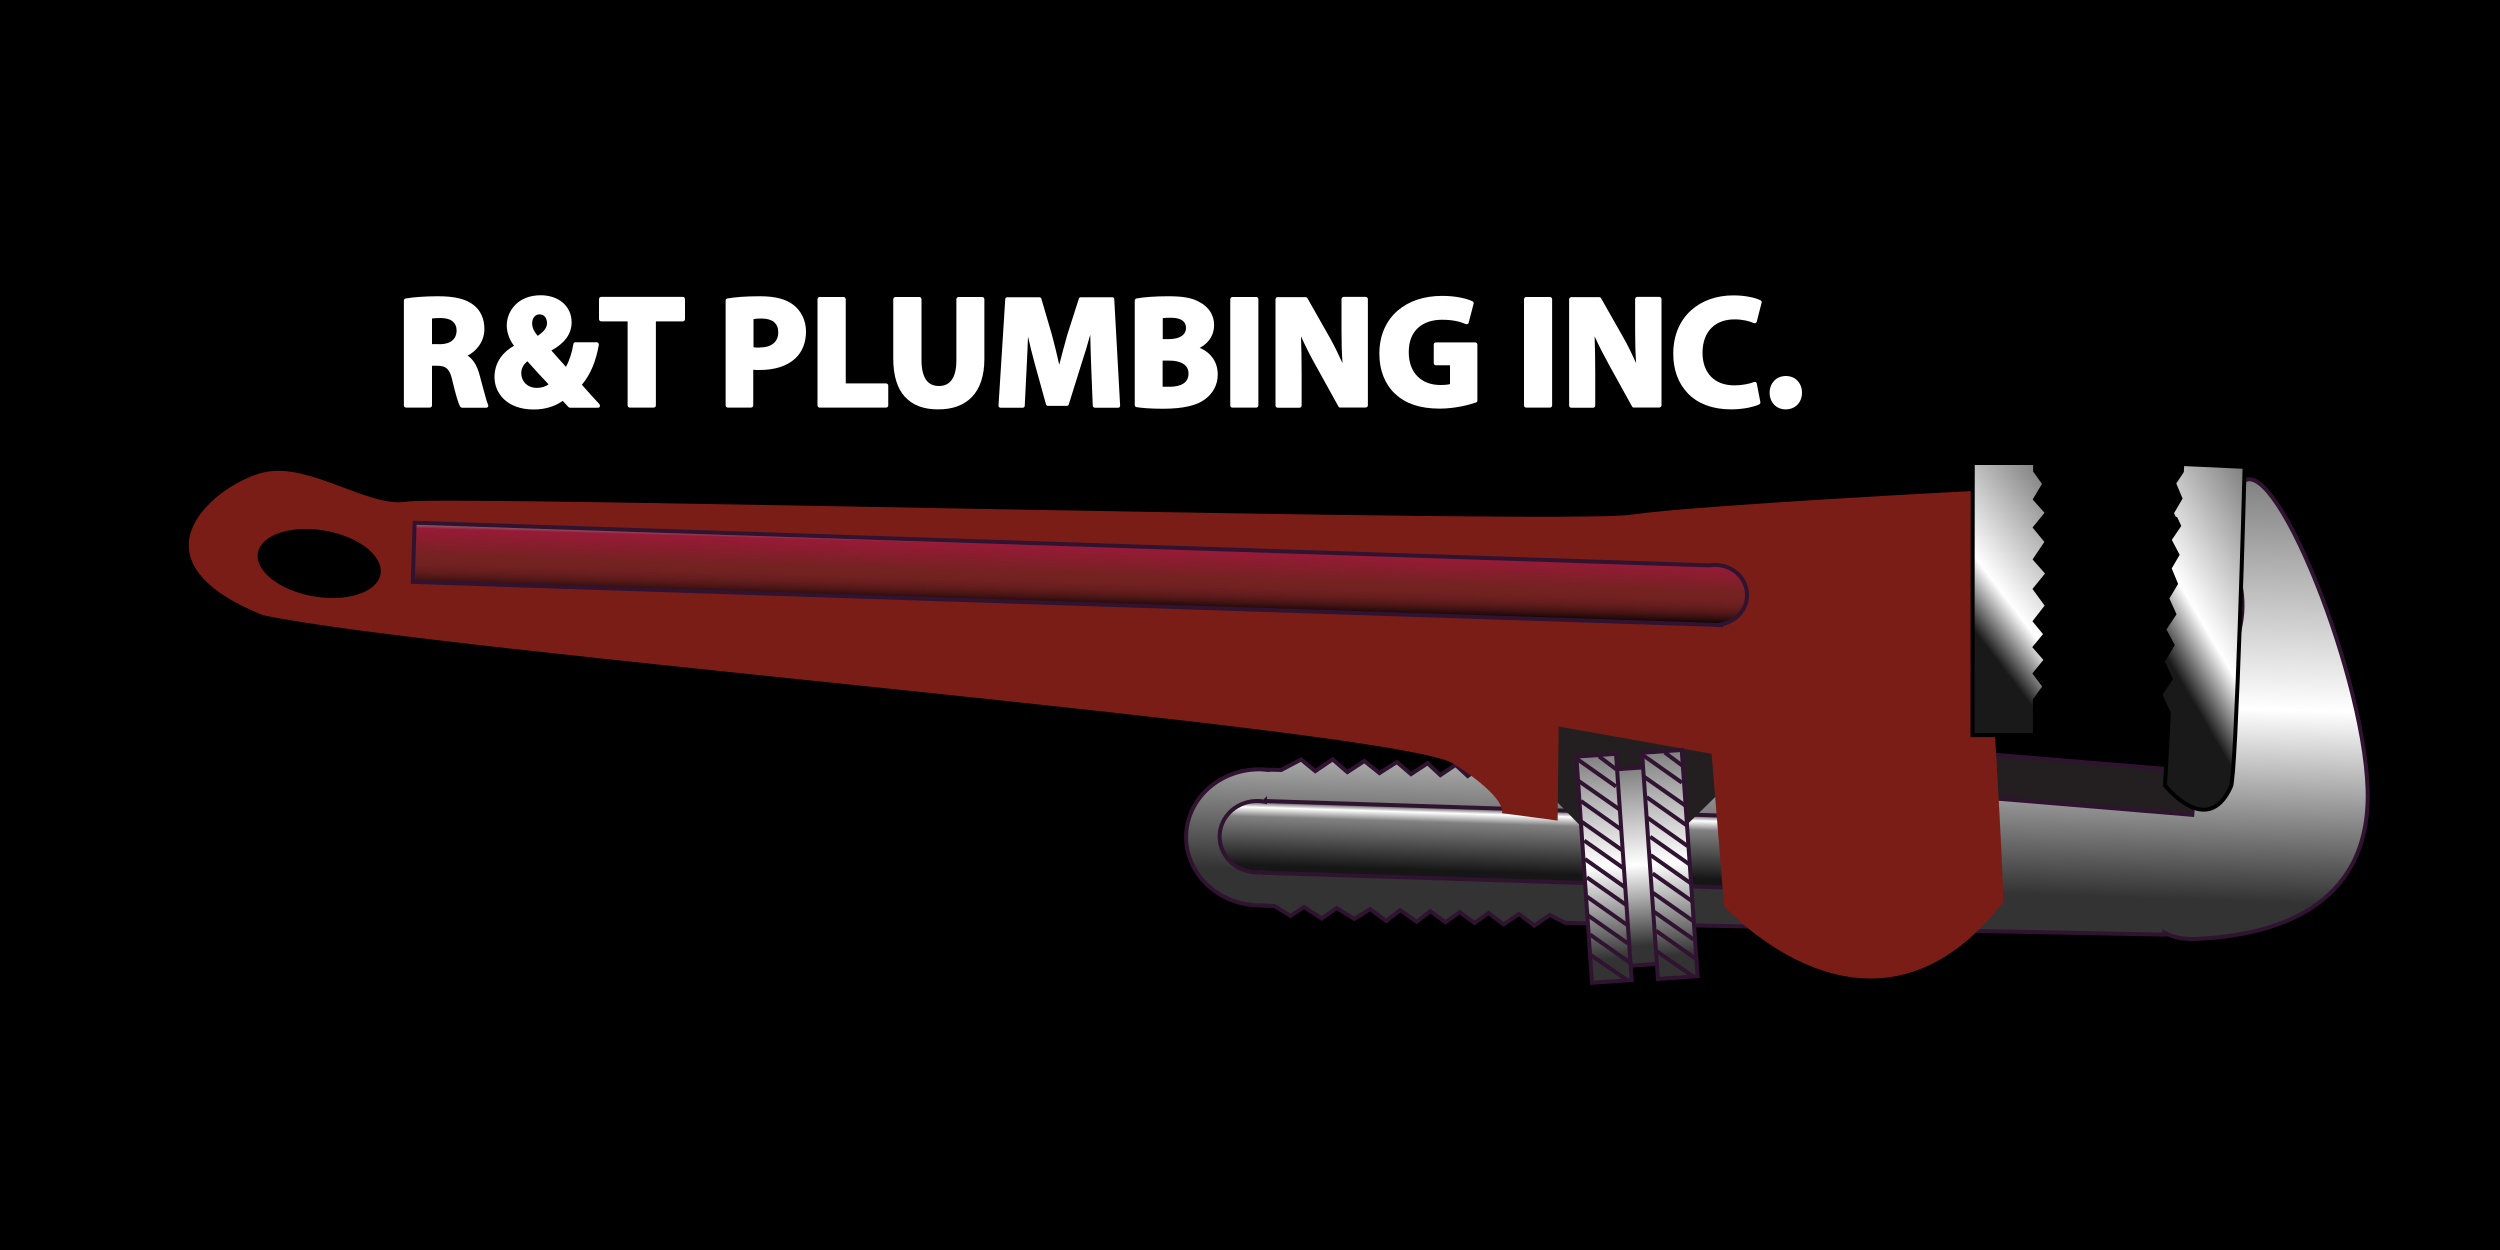<?xml version="1.0" encoding="UTF-8"?> <svg xmlns="http://www.w3.org/2000/svg" xmlns:xlink="http://www.w3.org/1999/xlink" id="Layer_1" viewBox="0 0 200 100"><defs><style>.cls-1{fill:url(#linear-gradient-6);}.cls-1,.cls-2,.cls-3,.cls-4,.cls-5,.cls-6,.cls-7{stroke-width:.32px;}.cls-1,.cls-2,.cls-3,.cls-6,.cls-7{stroke:#301331;}.cls-2{fill:url(#linear-gradient-7);}.cls-3{fill:url(#linear-gradient-5);}.cls-4{fill:url(#linear-gradient-8);}.cls-4,.cls-5{stroke:#000;}.cls-5{fill:url(#linear-gradient-4);}.cls-8{fill:url(#linear-gradient);}.cls-8,.cls-9,.cls-10,.cls-11,.cls-12,.cls-13,.cls-14{stroke-width:0px;}.cls-6,.cls-13{fill:#231f20;}.cls-15{filter:url(#drop-shadow-1);}.cls-7{fill:none;}.cls-9{fill:url(#linear-gradient-2);}.cls-10{fill:url(#linear-gradient-3);}.cls-12{fill:#7b1d17;}.cls-14{fill:#fff;}</style><filter id="drop-shadow-1" filterUnits="userSpaceOnUse"><feOffset dx="2.25" dy="2.25"></feOffset><feGaussianBlur result="blur" stdDeviation="1.61"></feGaussianBlur><feFlood flood-color="#231f20" flood-opacity=".24"></feFlood><feComposite in2="blur" operator="in"></feComposite><feComposite in="SourceGraphic"></feComposite></filter><linearGradient id="linear-gradient" x1="252.01" y1="496.2" x2="277.16" y2="468.34" gradientTransform="translate(653.73 250.87) rotate(139.76)" gradientUnits="userSpaceOnUse"><stop offset="0" stop-color="#de1c4d"></stop><stop offset="0" stop-color="#818181"></stop><stop offset=".49" stop-color="#fff"></stop><stop offset=".9" stop-color="#333"></stop></linearGradient><linearGradient id="linear-gradient-2" x1="625.43" y1="326.47" x2="625.42" y2="320.69" gradientTransform="translate(890.18 413.8) rotate(-178.16) scale(1.25 1)" gradientUnits="userSpaceOnUse"><stop offset="0" stop-color="#231f20"></stop><stop offset=".1" stop-color="#fff"></stop><stop offset=".23" stop-color="#818181"></stop><stop offset=".9" stop-color="#161616"></stop></linearGradient><linearGradient id="linear-gradient-3" x1="256.42" y1="534.45" x2="260.19" y2="530.81" gradientTransform="translate(641.33 243.62) rotate(135.61)" gradientUnits="userSpaceOnUse"><stop offset="0" stop-color="#231f20"></stop><stop offset="0" stop-color="#818181"></stop><stop offset=".08" stop-color="#981a37"></stop><stop offset=".49" stop-color="#752222"></stop><stop offset=".62" stop-color="#722121"></stop><stop offset=".71" stop-color="#681e1e"></stop><stop offset=".79" stop-color="#591919"></stop><stop offset=".86" stop-color="#431313"></stop><stop offset=".93" stop-color="#260b0b"></stop><stop offset=".99" stop-color="#030101"></stop><stop offset="1" stop-color="#000"></stop></linearGradient><linearGradient id="linear-gradient-4" x1="265.95" y1="468.43" x2="283.1" y2="468.43" gradientTransform="translate(659.91 252.88) rotate(142.81)" gradientUnits="userSpaceOnUse"><stop offset="0" stop-color="#231f20"></stop><stop offset="0" stop-color="#818181"></stop><stop offset=".49" stop-color="#fff"></stop><stop offset=".7" stop-color="#191919"></stop></linearGradient><linearGradient id="linear-gradient-5" x1="297.29" y1="355.23" x2="297.29" y2="339.47" gradientTransform="translate(426.07 414.32) rotate(179.97)" xlink:href="#linear-gradient"></linearGradient><linearGradient id="linear-gradient-6" x1="294.56" y1="356.42" x2="294.56" y2="338.28" gradientTransform="translate(425.78 414.38) rotate(-179.98)" xlink:href="#linear-gradient"></linearGradient><linearGradient id="linear-gradient-7" x1="299.84" y1="356.48" x2="299.84" y2="338.33" gradientTransform="translate(426.16 414.42) rotate(179.96)" xlink:href="#linear-gradient"></linearGradient><linearGradient id="linear-gradient-8" x1="306.79" y1="411" x2="324.21" y2="411" gradientTransform="translate(666.85 229.75) rotate(140.64) scale(1.07 1.1) skewX(-9.25)" xlink:href="#linear-gradient-4"></linearGradient></defs><rect class="cls-11" width="200" height="100"></rect><g class="cls-15"><path class="cls-8" d="m176.73,36.98c-2.38,6.21,3.16,6.88-1.54,15.4-1.49,2.7-3.16,6.04-4.36,9.22l-53.64-1.71-.83-.9-1.19.84-.97-.89-1.22.82s-1.02-.95-1.02-.95l-1.33.87-1.13-.97-1.39.89-1.21-.97-1.36.89-1.18-1.02-1.39.94-1.13-.93-1.6.84-1.08-.03v.02c-.15-.02-.3-.03-.45-.04-3.26-.11-5.97,2.25-6.07,5.25-.1,3,2.46,5.53,5.72,5.63.15,0,.3,0,.45,0v.02s.9.03.9.03l1.28.79,1.08-.71,1.42.92,1.2-.84,1.4.87,1.27-.78,1.29.94,1.12-.86,1.32.93,1.09-.85,1.21.89,1.14-.81,1.19.87,1.11-.8,1.21.91,1.23-.83,1.23.93,1.23-.85,1.26.63,47.91.94v-.16c.65.37,1.5.55,2.6.5,5.75-.26,13.95-2.23,13.66-11.95-.3-9.73-8.35-29.28-10.41-23.9Z"></path><path class="cls-7" d="m176.73,36.98c-2.38,6.21,3.16,6.88-1.54,15.4-1.49,2.7-3.16,6.04-4.36,9.22l-53.64-1.71-.83-.9-1.19.84-.97-.89-1.22.82s-1.02-.95-1.02-.95l-1.33.87-1.13-.97-1.39.89-1.21-.97-1.36.89-1.18-1.02-1.39.94-1.13-.93-1.6.84-1.08-.03v.02c-.15-.02-.3-.03-.45-.04-3.26-.11-5.97,2.25-6.07,5.25-.1,3,2.46,5.53,5.72,5.63.15,0,.3,0,.45,0v.02s.9.03.9.03l1.28.79,1.08-.71,1.42.92,1.2-.84,1.4.87,1.27-.78,1.29.94,1.12-.86,1.32.93,1.09-.85,1.21.89,1.14-.81,1.19.87,1.11-.8,1.21.91,1.23-.83,1.23.93,1.23-.85,1.26.63,47.91.94v-.16c.65.37,1.5.55,2.6.5,5.75-.26,13.95-2.23,13.66-11.95-.3-9.73-8.35-29.28-10.41-23.9Z"></path><path class="cls-9" d="m98.95,61.82v.07c-.16-.03-.33-.06-.5-.06-1.68-.06-3.08,1.18-3.13,2.76-.05,1.58,1.27,2.91,2.94,2.96.17,0,.33-.01.5-.03v.05s38.11,1.22,38.11,1.22l.19-5.74-38.12-1.22Z"></path><path class="cls-7" d="m98.95,61.82v.07c-.16-.03-.33-.06-.5-.06-1.68-.06-3.08,1.18-3.13,2.76-.05,1.58,1.27,2.91,2.94,2.96.17,0,.33-.01.5-.03v.05s38.11,1.22,38.11,1.22l.19-5.74-38.12-1.22Z"></path><rect class="cls-6" x="160.56" y="49.28" width="3.48" height="22.04" transform="translate(88.76 217.04) rotate(-85.25)"></rect><rect class="cls-13" x="121.65" y="51.7" width="13.3" height="13.61" transform="translate(-4.31 106.46) rotate(-44.39)"></rect><path class="cls-12" d="m156.11,37s-22.61,1.16-27.91,1.93c-5.31.78-94.82-1.57-97.89-1.05-3.07.53-7.78-3.15-11.41-2.35-3.63.8-11.51,6.85-.12,11.43,13.64,2.94,90.83,9.06,95.26,11.89,4.43,2.84,3.86,3.95,3.86,3.95l4.46.6.08-7.53,12.24,2.18,1,12.19s11.85,13.24,22.32-.32c.04-3.9-1.88-32.93-1.88-32.93ZM22.83,45.46c-2.71-.47-4.7-2.03-4.45-3.48.25-1.45,2.65-2.25,5.36-1.78,2.71.47,4.7,2.03,4.45,3.48-.25,1.45-2.65,2.25-5.36,1.78Z"></path><path class="cls-10" d="m137.51,45.42c.04-1.14-.78-2.12-1.91-2.4h0s-.02,0-.02,0c-.18-.04-.36-.07-.55-.08-.19,0-.38.01-.56.04l-103.55-3.41-.15,4.73,104.02,3.43s.06.01.09.01c.03,0,.06,0,.09,0l.48.02v-.06c1.15-.21,2.03-1.13,2.06-2.27Z"></path><path class="cls-7" d="m137.51,45.42c.04-1.14-.78-2.12-1.91-2.4h0s-.02,0-.02,0c-.18-.04-.36-.07-.55-.08-.19,0-.38.01-.56.04l-103.55-3.41-.15,4.73,104.02,3.43s.06.01.09.01c.03,0,.06,0,.09,0l.48.02v-.06c1.15-.21,2.03-1.13,2.06-2.27Z"></path><polygon class="cls-5" points="155.55 56.56 155.57 34.79 160.56 34.79 160.56 35.42 161.3 36.45 160.56 37.69 161.52 38.77 160.56 39.95 161.5 41.09 160.56 42.49 161.56 43.63 160.55 44.87 161.52 46.2 160.55 47.45 161.4 48.48 160.54 49.52 161.43 50.54 160.54 51.63 161.32 52.67 160.54 53.75 160.54 54.84 160.54 56.56 155.55 56.56"></polygon><rect class="cls-3" x="125.5" y="59.21" width="6.23" height="15.76" transform="translate(-4.34 9.08) rotate(-3.98)"></rect><rect class="cls-1" x="129.75" y="57.83" width="3.18" height="18.14" transform="translate(-4.37 9.38) rotate(-4.02)"></rect><line class="cls-7" x1="133.61" y1="74.48" x2="133.46" y2="74.49"></line><line class="cls-7" x1="133.46" y1="74.49" x2="130.23" y2="72.21"></line><line class="cls-7" x1="133.23" y1="72.91" x2="130" y2="70.64"></line><line class="cls-7" x1="133.19" y1="71.43" x2="129.96" y2="69.16"></line><line class="cls-7" x1="133.19" y1="69.9" x2="129.96" y2="67.63"></line><line class="cls-7" x1="133.21" y1="75.87" x2="130.29" y2="73.86"></line><line class="cls-7" x1="133.03" y1="68.43" x2="129.8" y2="66.16"></line><line class="cls-7" x1="132.99" y1="66.96" x2="129.76" y2="64.69"></line><line class="cls-7" x1="132.76" y1="65.44" x2="129.54" y2="63.16"></line><line class="cls-7" x1="132.71" y1="63.8" x2="129.48" y2="61.52"></line><line class="cls-7" x1="132.59" y1="62.21" x2="129.19" y2="59.83"></line><line class="cls-7" x1="132.3" y1="60.36" x2="129.07" y2="58.08"></line><line class="cls-7" x1="132.32" y1="58.99" x2="130.93" y2="57.95"></line><rect class="cls-2" x="124.48" y="58.14" width="3.18" height="18.14" transform="translate(-4.34 8.87) rotate(-3.96)"></rect><line class="cls-7" x1="128.34" y1="74.79" x2="128.19" y2="74.8"></line><line class="cls-7" x1="128.19" y1="74.8" x2="124.96" y2="72.52"></line><line class="cls-7" x1="127.97" y1="73.22" x2="124.74" y2="70.95"></line><line class="cls-7" x1="127.92" y1="71.75" x2="124.69" y2="69.47"></line><line class="cls-7" x1="127.93" y1="70.21" x2="124.7" y2="67.94"></line><line class="cls-7" x1="127.95" y1="76.18" x2="125.02" y2="74.16"></line><line class="cls-7" x1="127.77" y1="68.75" x2="124.54" y2="66.47"></line><line class="cls-7" x1="127.72" y1="67.27" x2="124.49" y2="65"></line><line class="cls-7" x1="127.5" y1="65.75" x2="124.27" y2="63.48"></line><line class="cls-7" x1="127.44" y1="64.11" x2="124.22" y2="61.83"></line><line class="cls-7" x1="127.33" y1="62.52" x2="123.93" y2="60.15"></line><line class="cls-7" x1="127.03" y1="60.67" x2="123.8" y2="58.39"></line><line class="cls-7" x1="127.05" y1="59.3" x2="125.67" y2="58.26"></line><path class="cls-4" d="m170.95,60.55l.25-4.57.06-1.18-.69-1.49.84-1.25-.65-1.4s.79-1.3.79-1.3l-.67-1.26.81-1.22-.57-1.26.7-1.17-.51-1.24.63-1.08-.63-1.2.76-1.12s-.51-1.11-.52-1.11l.63-1.08s-.5-1.21-.5-1.22l.62-.94.03-.58h.23s4.76.22,4.76.22c0,0-.66,25.03-1.11,25.61-1.91,4.16-5.27-.14-5.27-.14Z"></path></g><path class="cls-14" d="m36.95,32.61c-.06,0-.11-.03-.14-.08h0c-.08-.15-.17-.39-.27-.73h0c-.1-.34-.21-.77-.34-1.3h0c-.08-.39-.18-.66-.3-.84h0c-.12-.18-.26-.28-.45-.34h0c-.13-.04-.28-.06-.47-.06h-.42v3.19s-.02.08-.05.11h0s-.07.05-.12.05h-1.91s-.08-.02-.12-.05h0s-.05-.07-.05-.11h0v-8.41c0-.08.06-.15.14-.16h0c.63-.11,1.56-.18,2.59-.18h0c1.28,0,2.2.19,2.86.71h0c.55.43.85,1.09.85,1.91h0c0,.58-.21,1.08-.52,1.46h0c-.23.29-.52.51-.82.67h0c.2.13.37.31.51.51h0c.2.29.34.64.45,1.05h0c.2.72.4,1.53.55,2.02h0c.05.16.1.29.13.35h0s.02.11,0,.16h0s-.08.08-.14.08h-1.97Zm-1.79-5.07c.45,0,.8-.11,1.02-.3h0c.22-.18.34-.44.35-.77h0c0-.36-.12-.59-.32-.76h0c-.2-.17-.52-.26-.94-.27h0c-.33,0-.56.02-.71.04h0v2.05h.6Z"></path><path class="cls-14" d="m40.32,31.94c-.52-.49-.76-1.14-.76-1.77h0c0-.59.17-1.11.47-1.55h0c.27-.39.65-.71,1.09-.96h0c-.34-.43-.58-1.03-.58-1.63h0c0-.58.23-1.18.68-1.64h0c.45-.46,1.14-.77,2.03-.77h0c.69,0,1.31.2,1.76.58h0c.45.38.72.93.72,1.58h0c0,.46-.14.9-.43,1.29h0c-.27.36-.66.68-1.19.97h0c.4.45.81.93,1.17,1.31h0c.27-.5.49-1.18.59-1.83h0c.01-.08.08-.14.16-.14h1.72s.09.02.12.06h0s.04.08.04.13h0c-.22,1.25-.63,2.35-1.36,3.21h0c.45.51.91,1.03,1.41,1.56h0s.05.12.03.18h0c-.02.06-.08.1-.15.1h-2.24v-.16l.12-.11-.12.11v.16s-.09-.02-.12-.05h0c-.15-.16-.3-.32-.46-.5h0c-.57.4-1.34.69-2.32.69h0c-1.06,0-1.85-.32-2.37-.81h0Zm2.65-.91c.37,0,.7-.12.92-.28h0c-.49-.5-1.09-1.17-1.7-1.85h0c-.12.1-.23.21-.31.34h0c-.11.17-.18.37-.18.61h0c0,.32.12.61.33.83h0c.22.21.52.35.92.35h.01m.2-5.88c-.19,0-.33.08-.43.21h0c-.1.13-.16.31-.16.5h0c0,.34.14.65.45,1.01h0c.24-.17.42-.33.54-.48h0c.14-.18.2-.34.2-.55h0c0-.17-.05-.35-.15-.48h0c-.1-.13-.23-.2-.43-.21h-.01"></path><path class="cls-14" d="m50.38,32.61s-.09-.02-.12-.05h0s-.05-.07-.05-.11h0v-6.74h-2.13s-.08-.02-.11-.05h0s-.05-.07-.05-.12h0v-1.62s.02-.09.05-.12h0s.07-.05.11-.05h6.55s.09.02.12.05h0s.05.07.05.12h0v1.62s-.02.08-.05.12h0s-.07.05-.12.05h-2.16v6.74s-.02.08-.05.11h0s-.07.05-.11.05h-1.93Z"></path><path class="cls-14" d="m58.22,32.61s-.08-.02-.12-.05h0s-.05-.07-.05-.11h0v-8.41c0-.08.06-.15.13-.16h0c.61-.11,1.45-.18,2.63-.18h0c1.21,0,2.09.23,2.7.72h0c.58.46.97,1.22.97,2.1h0c0,.87-.29,1.62-.84,2.14h0c-.7.66-1.72.94-2.88.94h0c-.18,0-.35,0-.5-.02h0v2.87s-.02.08-.05.11h0s-.07.05-.12.05h-1.91Zm2.55-4.81c.49,0,.86-.12,1.11-.33h0c.25-.21.38-.5.38-.9h0c0-.35-.12-.61-.33-.8h0c-.22-.18-.56-.29-1.01-.29h0c-.28,0-.5.02-.64.05h0v2.25c.12.02.28.03.48.03h0Z"></path><path class="cls-14" d="m65.56,32.61s-.09-.02-.11-.05h0s-.05-.07-.05-.11h0v-8.52s.02-.09.05-.12h0s.07-.05.11-.05h1.94s.08.02.11.05h0s.05.07.05.12h0v6.74h3.23s.09.02.12.05h0s.05.07.05.11h0v1.62s-.02.08-.05.11h0s-.07.05-.12.05h-5.32Z"></path><path class="cls-14" d="m72.4,31.76c-.62-.68-.94-1.7-.94-3.08h0v-4.75s.02-.09.05-.12h0s.07-.05.11-.05h1.94v.16-.16s.08.02.11.05h0s.05.07.05.12h0v4.9c0,.71.14,1.23.37,1.56h0c.23.33.56.48,1.01.49h0c.47,0,.79-.16,1.03-.48h0c.24-.32.38-.84.38-1.57h0v-4.9s.02-.09.05-.12h0s.07-.05.11-.05h1.92s.08.02.11.05h0s.05.07.05.12h0v4.78c0,1.34-.34,2.36-.99,3.04h0c-.65.68-1.58,1.01-2.73,1h0c-1.1,0-2-.31-2.62-.99h0Z"></path><path class="cls-14" d="m87.58,32.61c-.09,0-.16-.07-.16-.16h0l-.13-3.26h.16s-.16,0-.16,0c-.03-.73-.05-1.56-.07-2.42h0c-.21.78-.45,1.57-.68,2.26h0l-1.04,3.33c-.02.07-.08.11-.16.11h-1.5c-.07,0-.14-.05-.16-.12h0l-.91-3.29c-.18-.65-.36-1.39-.53-2.13h0c-.03.79-.06,1.59-.1,2.29h0l-.16,3.24c0,.09-.08.16-.16.16h-1.78s-.09-.02-.12-.05h0s-.05-.08-.04-.12h0l.54-8.52c0-.09.08-.15.16-.15h2.57c.07,0,.14.05.16.12h0l.83,2.84h0c.21.78.42,1.62.6,2.44h0c.21-.82.44-1.69.66-2.45h0s.91-2.84.91-2.84c.02-.07.08-.11.16-.11h2.51c.08,0,.16.06.16.15h0l.47,8.52s-.01.09-.04.12h0s-.07.05-.12.05h-1.88Z"></path><path class="cls-14" d="m90.92,32.57c-.08-.01-.14-.08-.14-.16h0v-8.37c0-.07.06-.14.13-.16h0c.53-.11,1.55-.18,2.52-.18h0c1.18,0,1.94.11,2.59.5h0c.64.34,1.11.98,1.11,1.81h0c0,.41-.12.81-.37,1.16h0c-.19.26-.45.48-.78.66h0c.36.15.68.37.92.66h0c.33.38.52.88.52,1.47h0c0,.82-.38,1.48-.95,1.93h0c-.67.53-1.74.81-3.45.81h0c-.96,0-1.67-.06-2.11-.13h0Zm2.68-1.63c.42,0,.8-.08,1.06-.25h0c.26-.17.42-.41.42-.81h0c0-.19-.04-.34-.12-.47h0c-.07-.13-.18-.23-.31-.31h0c-.27-.17-.68-.26-1.14-.25h-.5v2.09c.15,0,.34,0,.58,0h0Zm-.11-3.81c.49,0,.84-.1,1.06-.26h0c.22-.16.33-.36.33-.63h0c0-.28-.1-.46-.29-.6h0c-.19-.14-.5-.22-.91-.22h0c-.3,0-.51.01-.66.03h0v1.68h.47Z"></path><path class="cls-14" d="m98.58,32.61s-.09-.02-.11-.05h0s-.05-.07-.05-.11h0v-8.52s.02-.09.05-.12h0s.07-.05.11-.05h1.93v.16-.16s.09.02.11.05h0s.05.07.05.12h0v8.52s-.02.08-.05.11h0s-.07.05-.11.05h-1.93Z"></path><path class="cls-14" d="m107.22,32.61c-.06,0-.11-.03-.14-.08h0l-1.82-3.29c-.4-.71-.82-1.53-1.18-2.33h0c.03.91.05,1.88.05,2.98h0v2.57s-.02.08-.05.11h0s-.07.05-.11.05h-1.77v-.16h.16-.16v.16s-.08-.02-.11-.05h0s-.05-.07-.05-.11h0v-8.52s.02-.09.05-.12h0s.07-.05.11-.05h2.25c.06,0,.11.03.14.08h0l1.77,3.12c.36.64.72,1.37,1.04,2.08h0c-.06-.84-.08-1.71-.08-2.65h0v-2.48s.02-.09.05-.12h0s.07-.05.12-.05h1.77s.08.02.12.05h0s.05.07.05.12h0v8.52s-.02.08-.05.11h0s-.07.05-.12.05h-2.02Z"></path><path class="cls-14" d="m111.6,31.5c-.81-.76-1.25-1.89-1.25-3.16h0s0-.04,0-.06h0c0-1.45.54-2.62,1.44-3.41h0c.9-.79,2.15-1.2,3.58-1.2h0c1.12,0,1.98.22,2.43.43h0c.07.03.11.11.09.19h0l-.4,1.54s-.04.08-.09.1h0s-.09.02-.13,0h0c-.45-.19-1-.35-1.92-.35h0c-.77,0-1.43.22-1.9.64h0c-.47.43-.75,1.06-.75,1.95h0c0,.85.26,1.5.7,1.94h0c.44.44,1.06.69,1.82.69h0c.21,0,.41-.01.56-.03h0c.09-.01.16-.03.22-.04h0v-1.51h-1.15s-.08-.02-.11-.05h0s-.04-.07-.04-.11h0v-1.5s.02-.08.04-.12h0s.07-.05.11-.05h3.18s.08.02.11.05h0s.05.07.05.12h0v4.49c0,.07-.05.13-.11.15h0c-.61.21-1.74.49-2.9.49h0c-1.58,0-2.75-.4-3.57-1.19h0Z"></path><path class="cls-14" d="m122.08,32.61s-.08-.02-.11-.05h0s-.05-.07-.05-.11h0v-8.52s.02-.09.05-.12h0s.07-.05.11-.05h1.93v.16-.16s.09.02.11.05h0s.05.07.05.12h0v8.52s-.02.08-.05.11h0s-.07.05-.11.05h-1.93Z"></path><path class="cls-14" d="m130.71,32.61c-.06,0-.11-.03-.14-.08h0l-1.82-3.29c-.39-.71-.82-1.53-1.18-2.33h0c.03.91.05,1.88.05,2.98h0v2.57s-.02.08-.05.11h0s-.07.05-.11.05h-1.77v-.16h.16-.16v.16s-.09-.02-.11-.05h0s-.05-.07-.05-.11h0v-8.52s.02-.09.05-.12h0s.07-.05.11-.05h2.25c.06,0,.11.03.14.08h0l1.77,3.12c.37.64.72,1.37,1.04,2.08h0c-.06-.84-.08-1.71-.08-2.65h0v-2.48s.02-.09.05-.12h0s.07-.05.12-.05h1.77s.09.02.12.05h0s.05.07.05.12h0v8.52s-.02.08-.05.11h0s-.07.05-.12.05h-2.02Z"></path><path class="cls-14" d="m135.03,31.47c-.78-.8-1.17-1.92-1.17-3.16h0c0-1.49.53-2.67,1.41-3.47h0c.87-.8,2.08-1.21,3.4-1.21h0c.51,0,.96.05,1.33.13h0c.37.07.65.17.85.27h0c.07.03.1.11.08.18h0l-.39,1.53s-.04.08-.09.11h0s-.09.02-.13,0h0c-.38-.16-.9-.3-1.56-.3h0c-.73,0-1.37.22-1.82.66h0c-.45.43-.73,1.09-.74,2h0c0,.82.24,1.47.68,1.92h0c.43.45,1.06.7,1.89.7h0c.56,0,1.19-.12,1.55-.27h0s.09-.01.14,0h0s.07.06.08.11h0l.29,1.5-.16.03.16-.03c.01.07-.02.14-.09.18h0c-.2.1-.5.19-.88.27h0c-.38.07-.85.13-1.38.13h0c-1.5,0-2.67-.47-3.45-1.27h0Z"></path><path class="cls-14" d="m142.84,32.75c-.36,0-.69-.14-.91-.38h0c-.23-.24-.36-.57-.36-.95h0c0-.38.13-.71.36-.96h0c.23-.24.56-.38.94-.38h0c.37,0,.7.13.93.38h0c.23.24.36.58.36.96h0c0,.37-.13.71-.36.95h0c-.23.24-.56.38-.94.38h-.02"></path></svg> 